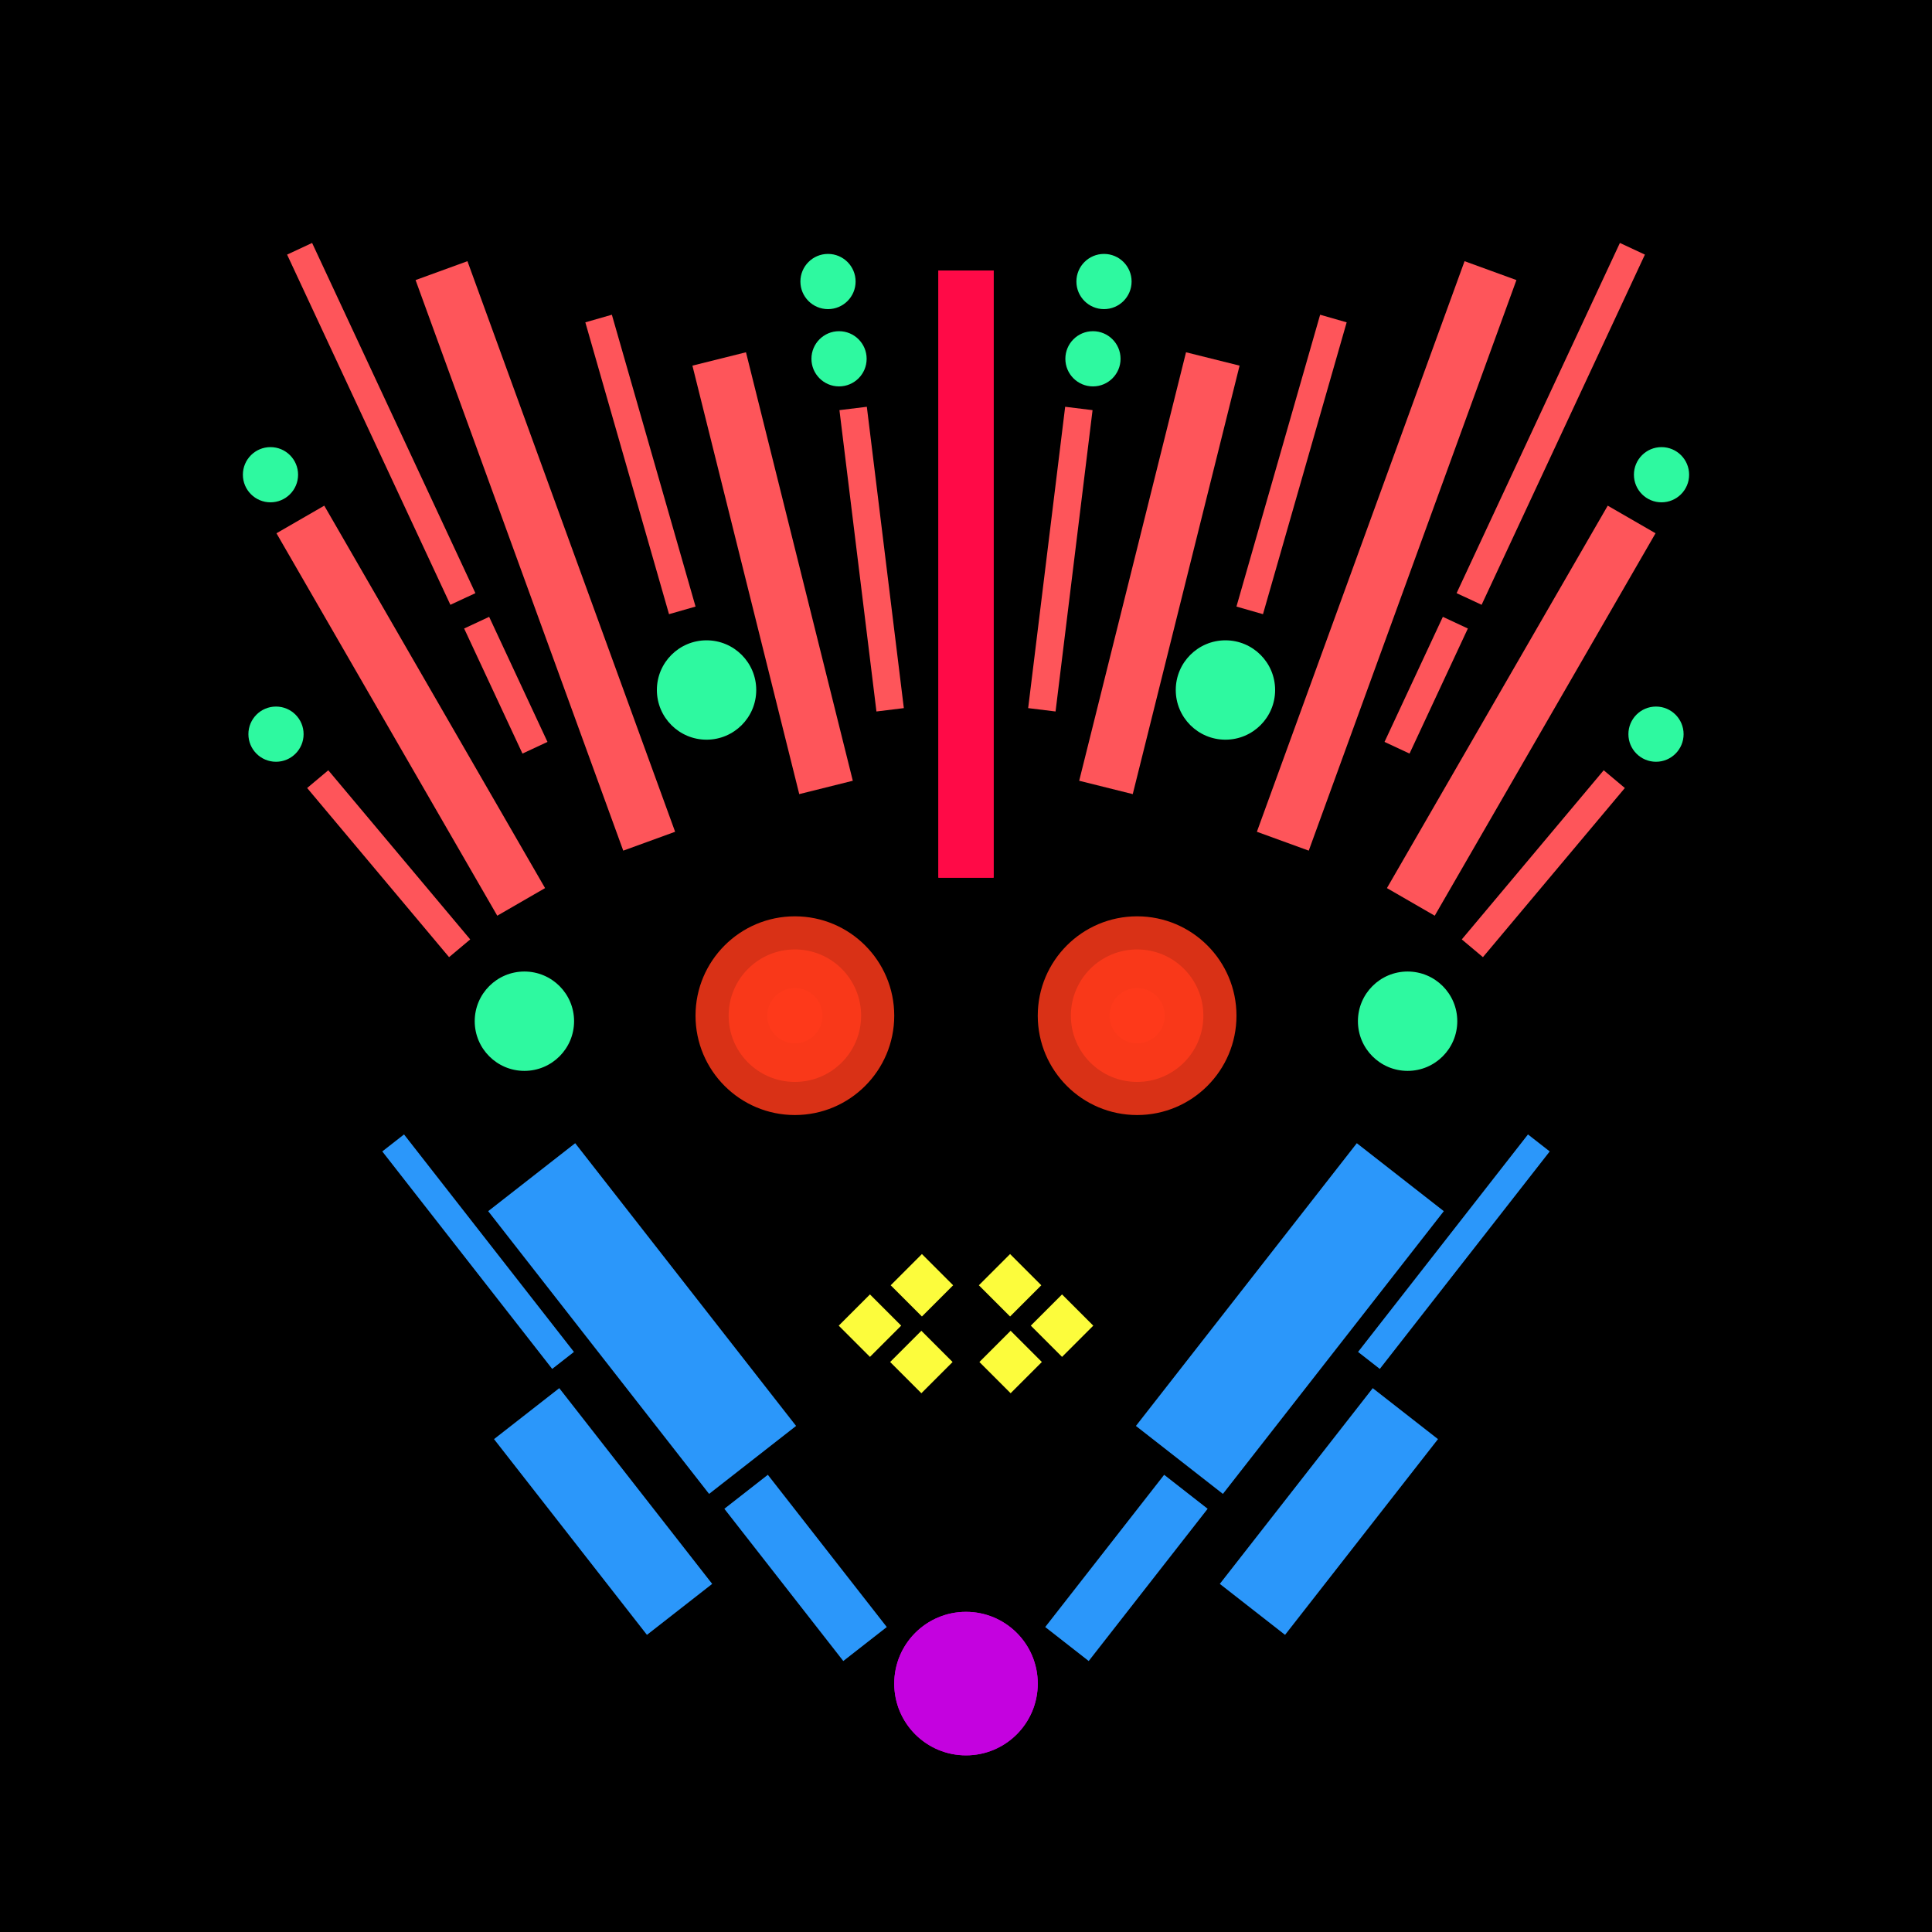 <svg xmlns='http://www.w3.org/2000/svg' preserveAspectRatio='xMinYMin meet' viewBox='0 0 350 350'> <filter id='neon' y='-2' x='-1' width='350' height='350'><feDropShadow flood-color='#3f285e' dx='0' dy='5' flood-opacity='1' stdDeviation='2' result='shadow'/><feOffset in='StrokePaint' dx='0' dy='2' result='offStrPnt'/><feFlood flood-color='#E0F2F3' flood-opacity='0.2' result='flood1' /><feOffset in='SourceGraphic' dx='0' dy='-1' result='offFlood'/><feOffset in='SourceGraphic' dx='0' dy='3' result='offShadow'/><feComposite in='flood1' in2='offFlood' operator='in'  result='cmpFlood' /><feComposite in='shadow' in2='offShadow' operator='in'  result='cmpSha' /><feGaussianBlur in='offStrPnt' stdDeviation='3.5' result='bStrokeP'/><feGaussianBlur in='cmpFlood' stdDeviation='0.8' result='bFlood'/><feGaussianBlur in='cmpSha' stdDeviation='0.4' result='bShadow'/><feMerge><feMergeNode in='bStrokeP'/><feMergeNode in='SourceGraphic'/><feMergeNode in='bFlood'/><feMergeNode in='bshadow'/></feMerge></filter><rect width='100%'  height='100%' fill='#000000'/> <g filter='url(#neon)' ><rect x='128' y= '275' width='35 ' height=  '10 '  fill= '#2b97fa' transform = '  translate( 277 , -7  ) rotate ( 52 )'  /><rect x='87 ' y= '263' width='45 ' height=  '15 '  fill= '#2b97fa' transform = '  translate( 255 , 17  ) rotate ( 52 )'  /><rect x='84 ' y= '224' width='65 ' height=  '20 '  fill= '#2b97fa' transform = '  translate( 229 , -1  ) rotate ( 52 )'  /><rect x='61 ' y= '220' width='50 ' height=  '5  '  fill= '#2b97fa' transform = '  translate( 209 , 18  ) rotate ( 52 )'  /><circle cx='175' cy='301' r ='13 '  fill= '#c402df' /><rect x='128' y= '275' width='35 ' height=  '10 '  fill= '#2b97fa' transform = ' scale(-1,1)  translate(-350,0) translate( 277 , -7  ) rotate ( 52 )'  /><rect x='87 ' y= '263' width='45 ' height=  '15 '  fill= '#2b97fa' transform = ' scale(-1,1)  translate(-350,0) translate( 255 , 17  ) rotate ( 52 )'  /><rect x='84 ' y= '224' width='65 ' height=  '20 '  fill= '#2b97fa' transform = ' scale(-1,1)  translate(-350,0) translate( 229 , -1  ) rotate ( 52 )'  /><rect x='61 ' y= '220' width='50 ' height=  '5  '  fill= '#2b97fa' transform = ' scale(-1,1)  translate(-350,0) translate( 209 , 18  ) rotate ( 52 )'  /><circle cx='175' cy='301' r ='13 '  fill= '#c402df' transform= 'scale(-1,1) translate(-350,0)'/><rect x='170' y= '45 ' width='10 ' height=  '110'  fill= '#FF0A47' /><rect x='69 ' y= '85 ' width='10 ' height=  '80 '  fill= '#FE555A' transform = '  translate( 201 , 196 ) rotate ( 150)'  /><rect x='67 ' y= '133' width='5  ' height=  '40 '  fill= '#FE555A' transform = '  translate( 222 , 225 ) rotate ( 140)'  /><rect x='88 ' y= '109' width='5  ' height=  '25 '  fill= '#FE555A' transform = '  translate( 225 , 192 ) rotate ( 155)'  /><rect x='66 ' y= '38 ' width='5  ' height=  '70 '  fill= '#FE555A' transform = '  translate( 162 , 110 ) rotate ( 155)'  /><rect x='94 ' y= '42 ' width='10 ' height=  '110'  fill= '#FE555A' transform = '  translate( 225 , 154 ) rotate ( 160)'  /><rect x='135' y= '60 ' width='10 ' height=  '80 '  fill= '#FE555A' transform = '  translate( 300 , 163 ) rotate ( 166)'  /><rect x='154' y= '69 ' width='5  ' height=  '55 '  fill= '#FE555A' transform = '  translate( 325 , 174 ) rotate ( 173)'  /><rect x='112' y= '52 ' width='5  ' height=  '55 '  fill= '#FE555A' transform = '  translate( 248 , 125 ) rotate ( 164)'  /><circle cx='95 ' cy='181' r ='9  '  fill= '#2ef9a0' /><circle cx='128' cy='121' r ='9  '  fill= '#2ef9a0' /><circle cx='50 ' cy='129' r ='5  '  fill= '#2ef9a0' /><circle cx='49 ' cy='82 ' r ='5  '  fill= '#2ef9a0' /><circle cx='150' cy='47 ' r ='5  '  fill= '#2ef9a0' /><circle cx='152' cy='61 ' r ='5  '  fill= '#2ef9a0' /><rect x='170' y= '45 ' width='10 ' height=  '110'  fill= '#FF0A47' transform= 'scale(-1,1) translate(-350,0)'/><rect x='69 ' y= '85 ' width='10 ' height=  '80 '  fill= '#FE555A' transform = ' scale(-1,1)  translate(-350,0) translate( 201 , 196 ) rotate ( 150)'  /><rect x='67 ' y= '133' width='5  ' height=  '40 '  fill= '#FE555A' transform = ' scale(-1,1)  translate(-350,0) translate( 222 , 225 ) rotate ( 140)'  /><rect x='88 ' y= '109' width='5  ' height=  '25 '  fill= '#FE555A' transform = ' scale(-1,1)  translate(-350,0) translate( 225 , 192 ) rotate ( 155)'  /><rect x='66 ' y= '38 ' width='5  ' height=  '70 '  fill= '#FE555A' transform = ' scale(-1,1)  translate(-350,0) translate( 162 , 110 ) rotate ( 155)'  /><rect x='94 ' y= '42 ' width='10 ' height=  '110'  fill= '#FE555A' transform = ' scale(-1,1)  translate(-350,0) translate( 225 , 154 ) rotate ( 160)'  /><rect x='135' y= '60 ' width='10 ' height=  '80 '  fill= '#FE555A' transform = ' scale(-1,1)  translate(-350,0) translate( 300 , 163 ) rotate ( 166)'  /><rect x='154' y= '69 ' width='5  ' height=  '55 '  fill= '#FE555A' transform = ' scale(-1,1)  translate(-350,0) translate( 325 , 174 ) rotate ( 173)'  /><rect x='112' y= '52 ' width='5  ' height=  '55 '  fill= '#FE555A' transform = ' scale(-1,1)  translate(-350,0) translate( 248 , 125 ) rotate ( 164)'  /><circle cx='95 ' cy='181' r ='9  '  fill= '#2ef9a0' transform= 'scale(-1,1) translate(-350,0)'/><circle cx='128' cy='121' r ='9  '  fill= '#2ef9a0' transform= 'scale(-1,1) translate(-350,0)'/><circle cx='50 ' cy='129' r ='5  '  fill= '#2ef9a0' transform= 'scale(-1,1) translate(-350,0)'/><circle cx='49 ' cy='82 ' r ='5  '  fill= '#2ef9a0' transform= 'scale(-1,1) translate(-350,0)'/><circle cx='150' cy='47 ' r ='5  '  fill= '#2ef9a0' transform= 'scale(-1,1) translate(-350,0)'/><circle cx='152' cy='61 ' r ='5  '  fill= '#2ef9a0' transform= 'scale(-1,1) translate(-350,0)'/><rect x='163' y= '239' width='8  ' height=  '8  '  fill= '#fcfc3c' transform = '  translate( -123   , 189 ) rotate ( -45)'  /><rect x='163' y= '225' width='8  ' height=  '8  '  fill= '#fcfc3c' transform = '  translate( -113   , 185 ) rotate ( -45)'  /><rect x='154' y= '232' width='8  ' height=  '8  '  fill= '#fcfc3c' transform = '  translate( -121   , 181 ) rotate ( -45)'  /><rect x='163' y= '239' width='8  ' height=  '8  '  fill= '#fcfc3c' transform = ' scale(-1,1)  translate(-350,0) translate( -123   , 189 ) rotate ( -45)'  /><rect x='163' y= '225' width='8  ' height=  '8  '  fill= '#fcfc3c' transform = ' scale(-1,1)  translate(-350,0) translate( -113   , 185 ) rotate ( -45)'  /><rect x='154' y= '232' width='8  ' height=  '8  '  fill= '#fcfc3c' transform = ' scale(-1,1)  translate(-350,0) translate( -121   , 181 ) rotate ( -45)'  /></g><g fill-opacity='0.85'><circle cx='144' cy='180' r ='18 '  fill= '#FF3A1A' filter='url(#neon)'  /><circle cx='144' cy='180' r ='12 '  fill= '#FF3A1A' filter='url(#neon)'  /><circle cx='144' cy='180' r ='5  '  fill= '#FF3A1A' filter='url(#neon)'  /><circle cx='144' cy='180' r ='18 '  fill= '#FF3A1A' filter='url(#neon)'  transform= 'scale(-1,1) translate(-350,0)'/><circle cx='144' cy='180' r ='12 '  fill= '#FF3A1A' filter='url(#neon)'  transform= 'scale(-1,1) translate(-350,0)'/><circle cx='144' cy='180' r ='5  '  fill= '#FF3A1A' filter='url(#neon)'  transform= 'scale(-1,1) translate(-350,0)'/></g></svg>